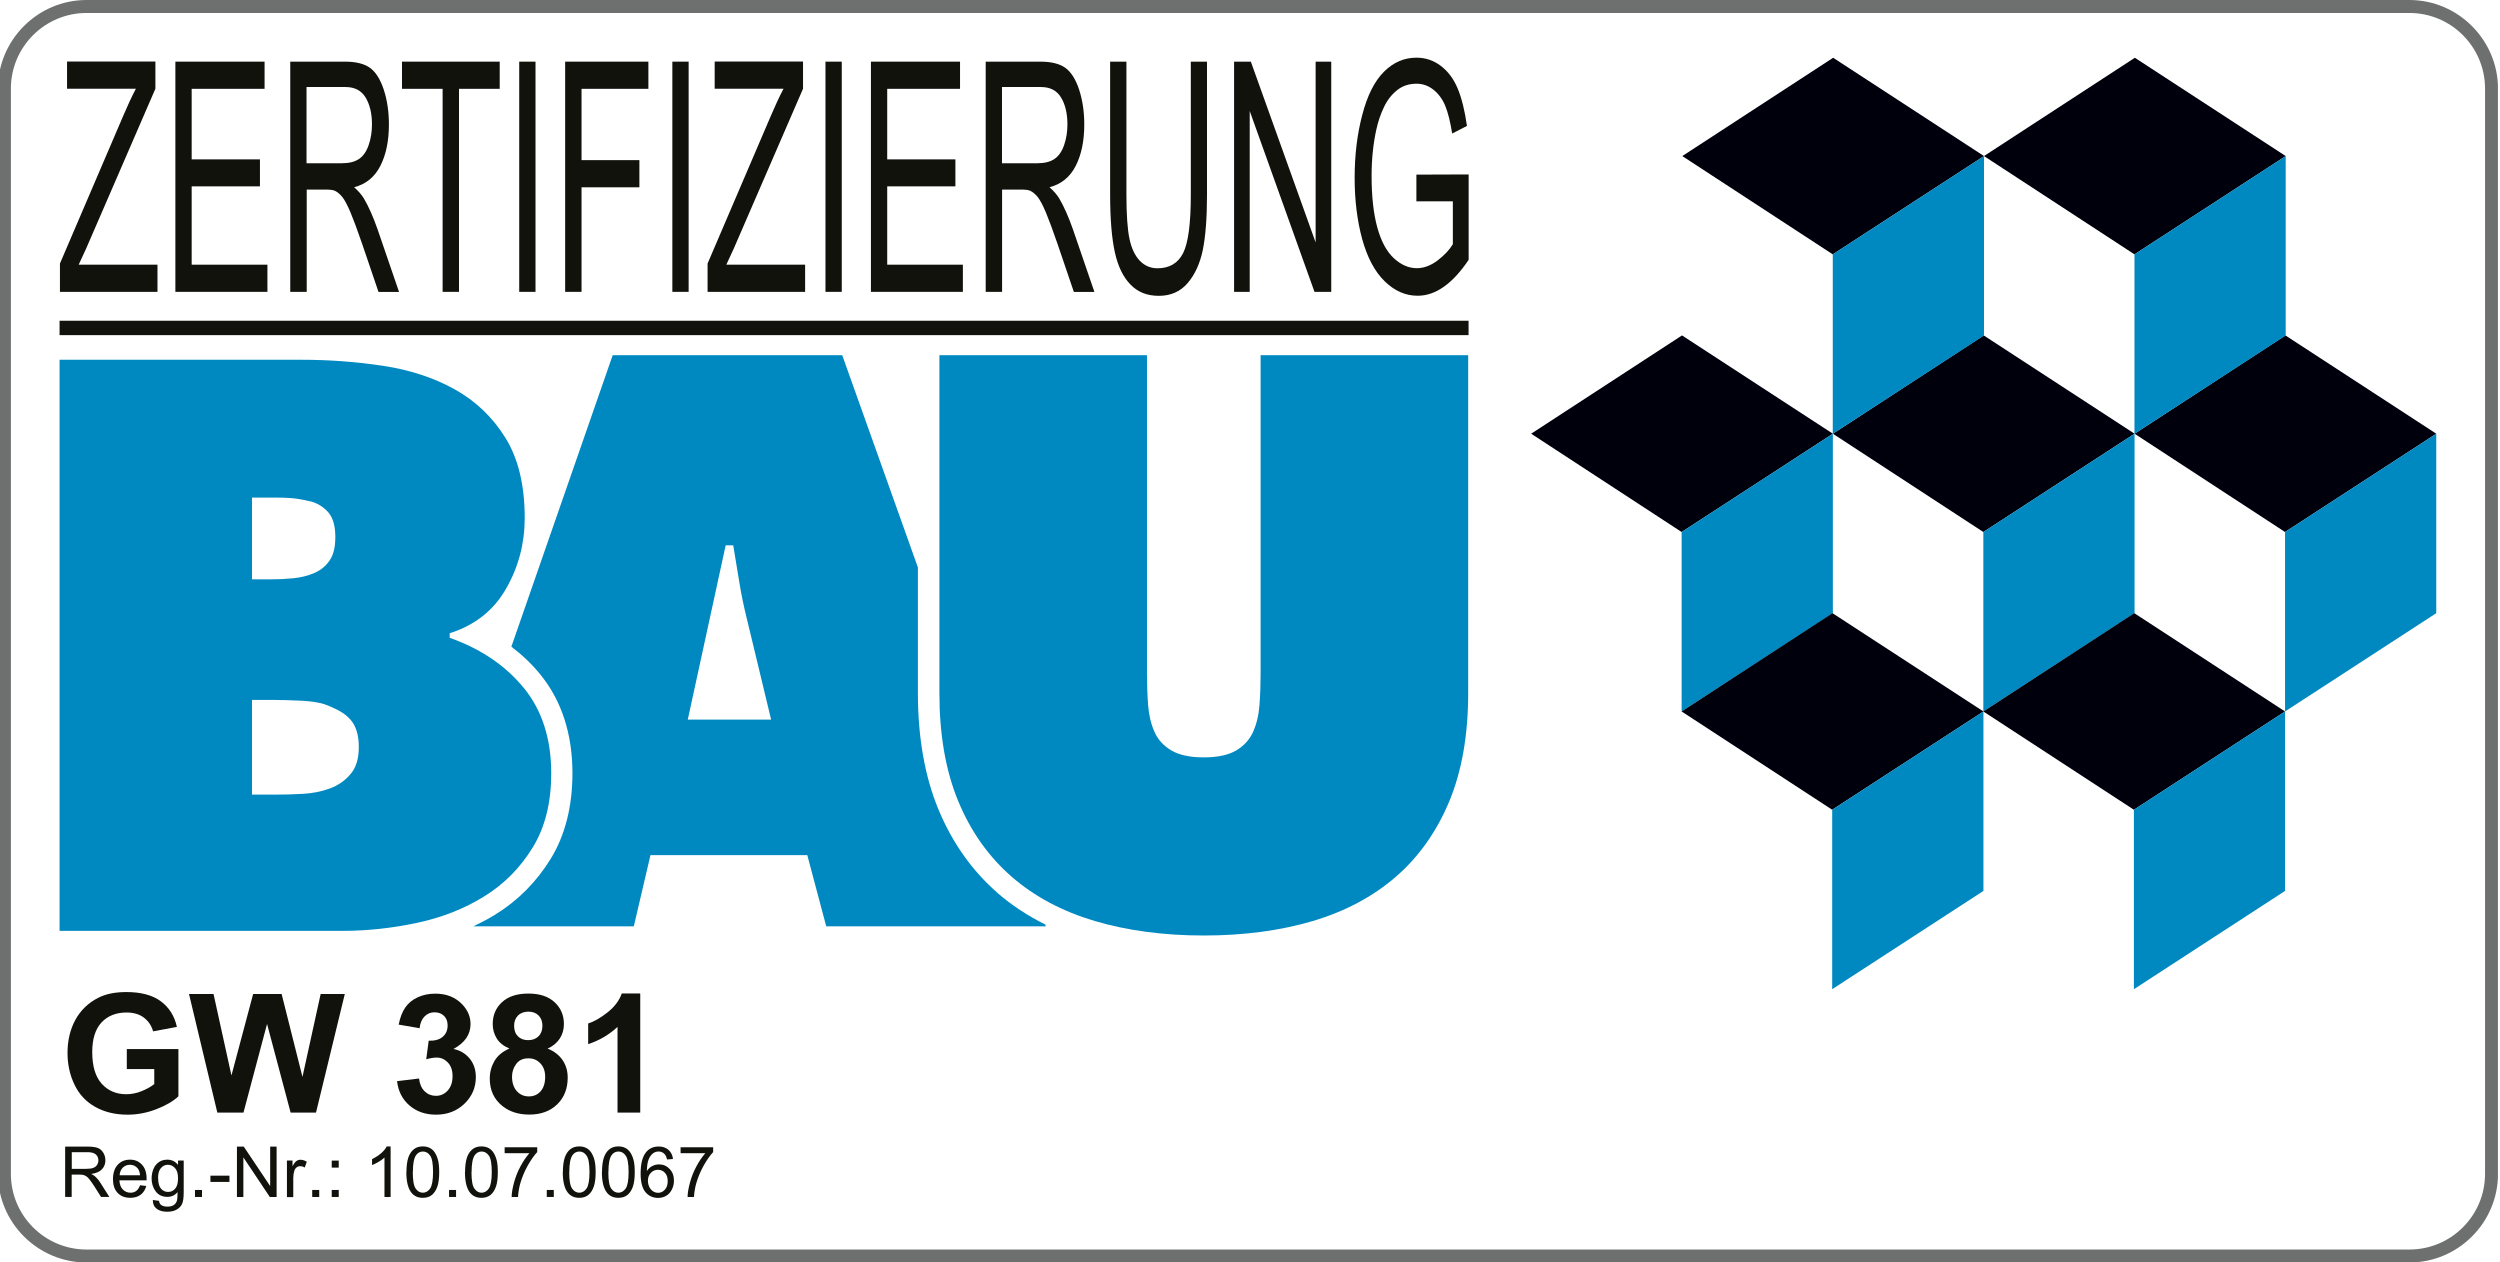 <?xml version="1.0" encoding="UTF-8"?>
<svg id="Ebene_1" data-name="Ebene 1" xmlns="http://www.w3.org/2000/svg" xmlns:xlink="http://www.w3.org/1999/xlink" viewBox="0 0 264 133.31">
  <defs>
    <style>
      .cls-1 {
        fill: #12120d;
      }

      .cls-1, .cls-2, .cls-3, .cls-4, .cls-5, .cls-6 {
        stroke-width: 0px;
      }

      .cls-7 {
        clip-path: url(#clippath);
      }

      .cls-2 {
        fill: none;
      }

      .cls-3, .cls-4 {
        fill: #0089c1;
      }

      .cls-4, .cls-6 {
        fill-rule: evenodd;
      }

      .cls-5 {
        fill: #6e706f;
      }

      .cls-6 {
        fill: #00000d;
      }
    </style>
    <clipPath id="clippath">
      <rect class="cls-2" x="-.22" y="0" width="264" height="133.31"/>
    </clipPath>
  </defs>
  <g class="cls-7">
    <path class="cls-1" d="M6.33,30.82v-2.99l6.67-15.57c.47-1.11.92-2.07,1.35-2.89h-7.27v-2.87h9.33v2.87l-7.31,16.87-.79,1.71h8.32v2.87H6.33Z"/>
    <polygon class="cls-1" points="18.52 30.82 18.52 6.51 27.94 6.51 27.94 9.38 20.24 9.38 20.24 16.83 27.45 16.83 27.45 19.68 20.24 19.68 20.24 27.95 28.24 27.95 28.24 30.82 18.52 30.82"/>
    <path class="cls-1" d="M30.65,30.82V6.51h5.78c1.16,0,2.04.22,2.65.66.6.44,1.09,1.21,1.45,2.31.36,1.11.54,2.33.54,3.67,0,1.72-.3,3.18-.9,4.36-.6,1.18-1.52,1.94-2.77,2.26.46.41.8.81,1.04,1.21.5.86.98,1.94,1.43,3.23l2.27,6.62h-2.17l-1.72-5.06c-.5-1.46-.92-2.58-1.24-3.35-.33-.77-.62-1.32-.87-1.63-.26-.31-.52-.52-.79-.65-.19-.08-.51-.12-.96-.12h-2v10.8h-1.72ZM32.37,17.24h3.7c.79,0,1.4-.15,1.85-.46.44-.3.78-.79,1.01-1.46.23-.67.35-1.39.35-2.18,0-1.15-.22-2.09-.67-2.84-.45-.74-1.15-1.11-2.12-1.11h-4.12v8.04Z"/>
    <polygon class="cls-1" points="46.74 30.82 46.74 9.38 42.45 9.38 42.45 6.51 52.77 6.51 52.77 9.38 48.47 9.38 48.47 30.82 46.74 30.82"/>
    <rect class="cls-1" x="54.83" y="6.51" width="1.72" height="24.31"/>
    <polygon class="cls-1" points="59.68 30.82 59.68 6.51 68.47 6.51 68.47 9.38 61.41 9.38 61.41 16.91 67.52 16.91 67.52 19.78 61.41 19.78 61.41 30.82 59.68 30.82"/>
    <rect class="cls-1" x="71" y="6.51" width="1.72" height="24.31"/>
    <path class="cls-1" d="M74.72,30.82v-2.99l6.67-15.57c.47-1.11.92-2.07,1.35-2.89h-7.27v-2.87h9.33v2.87l-7.31,16.87-.79,1.71h8.32v2.87h-10.3Z"/>
    <rect class="cls-1" x="87.17" y="6.51" width="1.72" height="24.31"/>
    <polygon class="cls-1" points="91.97 30.82 91.97 6.51 101.38 6.51 101.38 9.38 93.69 9.38 93.69 16.83 100.89 16.83 100.89 19.68 93.69 19.68 93.69 27.95 101.68 27.95 101.68 30.82 91.97 30.82"/>
    <path class="cls-1" d="M104.09,30.82V6.51h5.77c1.16,0,2.04.22,2.65.66.6.44,1.09,1.21,1.45,2.31.36,1.11.54,2.33.54,3.67,0,1.72-.3,3.18-.9,4.36-.6,1.18-1.52,1.94-2.77,2.26.46.41.8.81,1.04,1.21.5.86.98,1.94,1.43,3.23l2.27,6.62h-2.17l-1.72-5.06c-.5-1.46-.92-2.58-1.24-3.35-.33-.77-.62-1.32-.87-1.63-.26-.31-.52-.52-.79-.65-.19-.08-.51-.12-.96-.12h-2v10.8h-1.72ZM105.81,17.24h3.7c.79,0,1.4-.15,1.85-.46.44-.3.78-.79,1.01-1.46.23-.67.35-1.39.35-2.18,0-1.15-.22-2.09-.67-2.84-.45-.74-1.15-1.11-2.12-1.11h-4.12v8.04Z"/>
    <path class="cls-1" d="M125.74,6.51h1.72v14.05c0,2.44-.15,4.38-.44,5.82-.3,1.44-.83,2.61-1.6,3.51-.77.9-1.79,1.35-3.04,1.35s-2.22-.39-2.99-1.18c-.78-.79-1.33-1.92-1.66-3.41-.33-1.49-.5-3.52-.5-6.1V6.51h1.72v14.03c0,2.11.11,3.67.32,4.67.21,1,.57,1.77,1.08,2.31.51.54,1.14.81,1.88.81,1.27,0,2.17-.54,2.71-1.61.54-1.07.81-3.13.81-6.19V6.51Z"/>
    <polygon class="cls-1" points="130.32 30.82 130.32 6.51 132.09 6.51 138.93 25.6 138.93 6.51 140.58 6.51 140.58 30.82 138.81 30.82 131.97 11.72 131.97 30.82 130.32 30.82"/>
    <path class="cls-1" d="M149.57,21.29v-2.85l5.52-.02v9.02c-.85,1.26-1.72,2.21-2.62,2.84-.9.64-1.82.95-2.77.95-1.28,0-2.44-.51-3.48-1.53-1.05-1.02-1.83-2.5-2.37-4.44-.53-1.94-.8-4.1-.8-6.48s.26-4.58.8-6.63c.53-2.05,1.29-3.57,2.29-4.57,1-1,2.14-1.49,3.44-1.49.94,0,1.79.28,2.55.85.76.57,1.36,1.36,1.79,2.38.43,1.02.76,2.35.99,3.98l-1.56.8c-.2-1.24-.44-2.21-.73-2.92-.29-.71-.71-1.27-1.24-1.7-.54-.43-1.14-.64-1.79-.64-.79,0-1.47.22-2.04.67-.57.45-1.04,1.04-1.39,1.77-.35.73-.63,1.53-.82,2.4-.33,1.5-.5,3.13-.5,4.89,0,2.17.2,3.98.6,5.44.4,1.46.98,2.54,1.74,3.25.77.71,1.58,1.06,2.43,1.06.75,0,1.47-.27,2.19-.81.71-.54,1.25-1.11,1.62-1.72v-4.53h-3.83Z"/>
    <rect class="cls-1" x="6.29" y="33.87" width="148.79" height="1.52"/>
    <path class="cls-3" d="M55.33,72.67c-1.92-2.37-4.53-4.14-7.84-5.32v-.48c2.67-.85,4.65-2.42,5.96-4.72,1.31-2.29,1.96-4.77,1.96-7.44,0-3.47-.68-6.29-2.04-8.48-1.36-2.19-3.15-3.89-5.36-5.12-2.21-1.23-4.73-2.05-7.56-2.48-2.83-.43-5.71-.64-8.64-.64H6.29v60.31h29.84c2.61,0,5.24-.28,7.88-.84,2.64-.56,5.01-1.49,7.12-2.8,2.11-1.3,3.81-3.02,5.12-5.16,1.31-2.13,1.96-4.74,1.96-7.84,0-3.63-.96-6.63-2.88-9M26.61,52.55h1.52c.8,0,1.45-.02,2.48.04,1.03.06,2.36.4,2.36.4.72.24,1.31.64,1.76,1.19.45.56.68,1.4.68,2.52s-.2,1.89-.6,2.48c-.4.59-.93,1.03-1.6,1.32-.67.29-1.4.48-2.2.56-.8.08-1.6.12-2.4.12h-2v-8.64ZM37.01,81.75c-.59.7-1.32,1.2-2.2,1.52-.88.32-1.83.51-2.84.56-1.01.06-1.97.08-2.88.08h-2.48v-10h2.16c.85,0,1.81.03,2.88.08,0,0,1.89.03,3,.52,1.12.48,1.7.78,2.32,1.44.61.67.92,1.64.92,2.92s-.29,2.19-.88,2.88"/>
    <path class="cls-3" d="M155.04,37.51v35.68c0,4.42-.67,8.24-2,11.44-1.34,3.2-3.21,5.85-5.64,7.96-2.43,2.1-5.36,3.66-8.8,4.68-3.44,1.01-7.27,1.52-11.48,1.52s-8.04-.51-11.48-1.52c-3.44-1.02-6.37-2.57-8.8-4.68-2.43-2.11-4.31-4.76-5.64-7.96-1.33-3.2-2-7.01-2-11.44v-35.68h21.92v33.59c0,1.18.04,2.29.12,3.36.08,1.07.31,2.01.68,2.84.37.83.97,1.48,1.8,1.96.83.48,1.96.72,3.4.72s2.57-.24,3.4-.72c.82-.48,1.42-1.13,1.8-1.96.37-.83.6-1.77.68-2.84.08-1.07.12-2.19.12-3.36v-33.59h21.92Z"/>
    <path class="cls-3" d="M105.35,94.3c-2.68-2.33-4.78-5.29-6.24-8.8-1.44-3.46-2.18-7.6-2.18-12.31v-13.27l-7.99-22.41h-24.24l-10.7,30.78c1.15.87,2.18,1.85,3.07,2.95,2.25,2.77,3.38,6.28,3.38,10.42,0,3.5-.77,6.54-2.29,9.02-1.49,2.43-3.46,4.42-5.86,5.9-.74.46-1.52.86-2.31,1.24h16.94l1.76-7.52h16.56l2,7.52h23.19l-.07-.2c-1.85-.92-3.54-2.03-5.04-3.33M72.63,75.99l4-18.4h.8c.21,1.28.43,2.57.64,3.88.21,1.31.48,2.6.8,3.88l2.56,10.64h-8.8Z"/>
    <polygon class="cls-6" points="193.55 45.8 177.58 56.18 161.69 45.8 177.62 35.42 193.55 45.8"/>
    <polygon class="cls-4" points="193.55 45.8 177.58 56.18 177.58 75.13 193.55 64.75 193.55 45.8"/>
    <polygon class="cls-6" points="225.41 45.8 209.44 56.18 193.55 45.8 209.48 35.42 225.41 45.8"/>
    <polygon class="cls-4" points="225.41 45.8 209.44 56.18 209.44 75.13 225.41 64.75 225.41 45.8"/>
    <polygon class="cls-6" points="257.27 45.8 241.3 56.18 225.41 45.8 241.34 35.42 257.27 45.8"/>
    <polygon class="cls-4" points="257.27 45.8 241.3 56.18 241.3 75.13 257.27 64.75 257.27 45.8"/>
    <polygon class="cls-6" points="209.51 16.48 193.54 26.86 177.65 16.48 193.58 6.1 209.51 16.48"/>
    <polygon class="cls-4" points="209.51 16.48 193.54 26.86 193.54 45.81 209.51 35.43 209.51 16.48"/>
    <polygon class="cls-6" points="241.37 16.48 225.4 26.86 209.51 16.48 225.44 6.1 241.37 16.48"/>
    <polygon class="cls-4" points="241.37 16.48 225.4 26.86 225.4 45.81 241.37 35.43 241.37 16.48"/>
    <polygon class="cls-6" points="209.45 75.13 193.48 85.51 177.58 75.13 193.51 64.75 209.45 75.13"/>
    <polygon class="cls-4" points="209.45 75.13 193.48 85.51 193.48 104.46 209.45 94.08 209.45 75.13"/>
    <polygon class="cls-6" points="241.3 75.13 225.34 85.51 209.44 75.13 225.38 64.75 241.3 75.13"/>
    <polygon class="cls-4" points="241.3 75.13 225.34 85.51 225.34 104.46 241.3 94.08 241.3 75.13"/>
    <path class="cls-5" d="M254.43,1.37c4.41,0,7.99,3.58,7.99,7.99v114.6c0,4.41-3.58,7.99-7.99,7.99H9.14c-4.41,0-7.99-3.58-7.99-7.99V9.36C1.15,4.95,4.74,1.37,9.14,1.37h245.29M254.43,0H9.14C3.99,0-.22,4.21-.22,9.36v114.6c0,5.15,4.21,9.36,9.36,9.36h245.29c5.15,0,9.36-4.21,9.36-9.36V9.36C263.78,4.21,259.57,0,254.43,0"/>
  </g>
  <g>
    <path class="cls-1" d="M13.39,112.89v-2.11h5.45v4.99c-.53.51-1.3.96-2.3,1.35-1,.39-2.02.59-3.05.59-1.31,0-2.45-.27-3.43-.82s-1.71-1.33-2.2-2.36-.73-2.13-.73-3.34c0-1.3.27-2.46.82-3.48.55-1.01,1.35-1.79,2.4-2.33.8-.42,1.8-.62,3-.62,1.55,0,2.77.33,3.64.98.87.65,1.44,1.55,1.69,2.7l-2.51.47c-.18-.62-.51-1.1-.99-1.46s-1.1-.53-1.82-.53c-1.1,0-1.98.35-2.64,1.05-.65.7-.98,1.74-.98,3.12,0,1.49.33,2.6.99,3.34.66.74,1.53,1.12,2.6,1.12.53,0,1.06-.1,1.59-.31.53-.21.99-.46,1.37-.76v-1.59h-2.9Z"/>
    <path class="cls-1" d="M22.95,117.49l-2.99-12.52h2.59l1.89,8.6,2.29-8.6h3.01l2.2,8.75,1.92-8.75h2.55l-3.04,12.52h-2.68l-2.49-9.36-2.49,9.36h-2.74Z"/>
    <path class="cls-1" d="M41.93,114.17l2.32-.28c.07.59.27,1.04.6,1.36.32.31.72.47,1.18.47.5,0,.91-.19,1.25-.56.34-.38.51-.88.51-1.52,0-.6-.16-1.08-.49-1.43s-.72-.53-1.19-.53c-.31,0-.67.06-1.1.18l.26-1.96c.65.02,1.15-.12,1.49-.42.34-.3.51-.7.51-1.19,0-.42-.12-.76-.38-1.01-.25-.25-.58-.38-1-.38s-.76.14-1.05.43c-.29.29-.47.7-.53,1.25l-2.21-.38c.15-.76.39-1.36.7-1.81.31-.45.74-.81,1.3-1.07s1.18-.39,1.87-.39c1.18,0,2.12.38,2.84,1.13.59.62.88,1.31.88,2.08,0,1.1-.6,1.98-1.8,2.63.72.15,1.29.5,1.72,1.03.43.54.64,1.18.64,1.94,0,1.1-.4,2.04-1.2,2.81-.8.77-1.8,1.16-3,1.16-1.13,0-2.07-.33-2.82-.98-.75-.65-1.18-1.51-1.3-2.56Z"/>
    <path class="cls-1" d="M53.8,110.73c-.62-.26-1.07-.62-1.35-1.08-.28-.46-.42-.96-.42-1.51,0-.93.33-1.71.98-2.31s1.58-.91,2.78-.91,2.11.3,2.77.91.99,1.38.99,2.31c0,.58-.15,1.1-.45,1.55-.3.45-.73.8-1.27,1.04.69.28,1.22.69,1.58,1.22s.54,1.15.54,1.85c0,1.16-.37,2.1-1.11,2.82-.74.72-1.72,1.08-2.94,1.08-1.14,0-2.09-.3-2.84-.9-.89-.71-1.34-1.67-1.34-2.9,0-.68.17-1.3.5-1.87.34-.57.87-1,1.59-1.31ZM54.07,113.68c0,.66.17,1.17.51,1.55.34.37.76.55,1.27.55s.91-.18,1.23-.53c.32-.36.49-.87.49-1.54,0-.59-.17-1.06-.5-1.41-.33-.36-.75-.54-1.26-.54-.59,0-1.02.2-1.31.61-.29.4-.43.84-.43,1.32ZM54.29,108.32c0,.48.14.85.41,1.12.27.27.63.4,1.08.4s.82-.14,1.09-.41c.27-.27.41-.64.41-1.12,0-.45-.14-.81-.41-1.08-.27-.27-.63-.4-1.07-.4s-.83.14-1.1.41c-.27.27-.41.64-.41,1.08Z"/>
    <path class="cls-1" d="M67.61,117.49h-2.4v-9.05c-.88.82-1.91,1.43-3.1,1.82v-2.18c.63-.2,1.31-.59,2.04-1.17.73-.57,1.24-1.24,1.51-2h1.95v12.57Z"/>
  </g>
  <g>
    <path class="cls-1" d="M6.88,126.4v-5.32h2.36c.47,0,.83.05,1.08.14.25.1.44.26.59.51s.22.51.22.8c0,.38-.12.69-.37.95-.24.26-.62.42-1.13.49.19.09.33.18.42.27.21.19.4.42.58.71l.92,1.45h-.88l-.7-1.11c-.21-.32-.38-.56-.51-.73-.13-.17-.25-.29-.36-.35-.1-.07-.21-.11-.32-.14-.08-.02-.21-.03-.39-.03h-.82v2.36h-.7ZM7.58,123.43h1.51c.32,0,.57-.03.75-.1.18-.07.32-.17.41-.32.09-.15.14-.3.14-.48,0-.25-.09-.46-.27-.62-.18-.16-.47-.24-.86-.24h-1.68v1.76Z"/>
    <path class="cls-1" d="M14.78,125.16l.67.08c-.11.39-.3.7-.59.92-.29.22-.66.33-1.1.33-.56,0-1.01-.17-1.34-.52-.33-.35-.49-.83-.49-1.46s.17-1.15.5-1.51.77-.54,1.3-.54.93.18,1.26.53c.33.35.49.84.49,1.48,0,.04,0,.1,0,.17h-2.87c.02.42.14.75.36.97.22.22.48.34.81.34.24,0,.44-.06.61-.19.17-.13.3-.33.4-.6ZM12.64,124.11h2.15c-.03-.32-.11-.57-.25-.73-.21-.25-.48-.38-.81-.38-.3,0-.55.1-.76.3-.2.2-.32.47-.34.81Z"/>
    <path class="cls-1" d="M16.16,126.72l.63.09c.03.2.1.34.22.43.16.12.38.18.66.18.3,0,.54-.06.7-.18s.28-.29.33-.51c.03-.13.05-.41.05-.84-.29.34-.64.5-1.07.5-.53,0-.94-.19-1.23-.57-.29-.38-.44-.84-.44-1.37,0-.37.07-.71.2-1.02.13-.31.33-.55.58-.72.25-.17.55-.25.89-.25.45,0,.83.19,1.12.55v-.46h.6v3.33c0,.6-.06,1.03-.18,1.27-.12.25-.32.45-.58.59-.27.15-.59.22-.98.22-.46,0-.83-.1-1.11-.31-.28-.21-.42-.52-.41-.93ZM16.7,124.41c0,.51.1.88.3,1.11s.45.35.75.35.55-.12.75-.35.3-.59.3-1.09-.1-.83-.31-1.07c-.21-.24-.46-.36-.76-.36s-.54.12-.74.35-.3.59-.3,1.05Z"/>
    <path class="cls-1" d="M20.59,126.4v-.74h.74v.74h-.74Z"/>
    <path class="cls-1" d="M22.22,124.81v-.66h2.01v.66h-2.01Z"/>
    <path class="cls-1" d="M25.02,126.4v-5.32h.72l2.79,4.17v-4.17h.68v5.32h-.72l-2.79-4.18v4.18h-.67Z"/>
    <path class="cls-1" d="M30.3,126.4v-3.85h.59v.59c.15-.27.29-.45.42-.54.13-.09.27-.13.42-.13.22,0,.44.07.67.21l-.22.61c-.16-.1-.32-.14-.48-.14-.14,0-.27.04-.38.13s-.2.2-.24.36c-.07.23-.11.49-.11.76v2.02h-.65Z"/>
    <path class="cls-1" d="M32.97,126.4v-.74h.74v.74h-.74Z"/>
    <path class="cls-1" d="M35.03,123.3v-.74h.74v.74h-.74ZM35.03,126.4v-.74h.74v.74h-.74Z"/>
  </g>
  <g>
    <path class="cls-1" d="M41.25,126.4h-.65v-4.16c-.16.15-.36.3-.62.45-.25.15-.48.26-.69.34v-.63c.36-.17.68-.38.96-.62.27-.24.47-.48.58-.71h.42v5.34Z"/>
    <path class="cls-1" d="M42.92,123.78c0-.63.07-1.13.19-1.52.13-.38.32-.68.58-.89.25-.21.58-.31.96-.31.28,0,.54.06.75.17s.39.28.53.5.25.48.33.79c.08.31.12.73.12,1.26,0,.62-.06,1.13-.19,1.51-.13.38-.32.68-.57.89-.26.21-.58.31-.97.31-.51,0-.92-.18-1.21-.55-.35-.44-.53-1.16-.53-2.16ZM43.59,123.78c0,.87.1,1.45.31,1.74.2.29.46.43.76.43s.55-.15.76-.44c.2-.29.31-.87.31-1.74s-.1-1.46-.31-1.74c-.2-.29-.46-.43-.76-.43s-.54.13-.72.38c-.23.32-.34.92-.34,1.79Z"/>
    <path class="cls-1" d="M47.42,126.4v-.74h.74v.74h-.74Z"/>
    <path class="cls-1" d="M49.11,123.78c0-.63.07-1.13.19-1.52.13-.38.32-.68.58-.89.25-.21.58-.31.96-.31.28,0,.54.06.75.17s.39.28.53.5.25.48.33.79c.08.31.12.73.12,1.26,0,.62-.06,1.13-.19,1.51-.13.38-.32.68-.57.89-.26.21-.58.31-.97.31-.51,0-.92-.18-1.21-.55-.35-.44-.53-1.16-.53-2.16ZM49.79,123.78c0,.87.1,1.45.31,1.74.2.29.46.43.76.43s.55-.15.76-.44c.2-.29.31-.87.31-1.74s-.1-1.46-.31-1.74c-.2-.29-.46-.43-.76-.43s-.54.13-.72.38c-.23.32-.34.92-.34,1.79Z"/>
    <path class="cls-1" d="M53.29,121.78v-.63h3.44v.51c-.34.36-.67.84-1.01,1.44-.33.6-.59,1.21-.77,1.84-.13.44-.21.93-.25,1.46h-.67c0-.42.09-.92.25-1.52.16-.59.38-1.16.68-1.71.29-.55.61-1.01.94-1.39h-2.6Z"/>
    <path class="cls-1" d="M57.74,126.4v-.74h.74v.74h-.74Z"/>
    <path class="cls-1" d="M59.44,123.78c0-.63.07-1.13.19-1.52.13-.38.32-.68.58-.89.25-.21.58-.31.96-.31.28,0,.54.06.75.17s.39.28.53.5.25.48.33.79c.08.31.12.73.12,1.26,0,.62-.06,1.13-.19,1.51-.13.38-.32.68-.57.89-.26.21-.58.31-.97.31-.51,0-.92-.18-1.21-.55-.35-.44-.53-1.16-.53-2.16ZM60.11,123.78c0,.87.1,1.45.31,1.74.2.29.46.43.76.43s.55-.15.76-.44c.2-.29.31-.87.31-1.74s-.1-1.46-.31-1.74c-.2-.29-.46-.43-.76-.43s-.54.13-.72.38c-.23.32-.34.92-.34,1.79Z"/>
    <path class="cls-1" d="M63.57,123.78c0-.63.07-1.13.19-1.52.13-.38.32-.68.58-.89.25-.21.58-.31.96-.31.28,0,.54.06.75.17s.39.28.53.5.25.48.33.79c.08.31.12.73.12,1.26,0,.62-.06,1.13-.19,1.51-.13.38-.32.68-.57.89-.26.21-.58.31-.97.31-.51,0-.92-.18-1.21-.55-.35-.44-.53-1.16-.53-2.16ZM64.24,123.78c0,.87.1,1.45.31,1.74.2.29.46.43.76.43s.55-.15.76-.44c.2-.29.31-.87.31-1.74s-.1-1.46-.31-1.74c-.2-.29-.46-.43-.76-.43s-.54.13-.72.38c-.23.32-.34.92-.34,1.79Z"/>
  </g>
  <path class="cls-1" d="M71.09,122.39l-.65.05c-.06-.26-.14-.44-.25-.56-.18-.19-.39-.28-.65-.28-.21,0-.39.06-.55.17-.21.15-.37.37-.49.66-.12.29-.18.7-.19,1.23.16-.24.35-.42.58-.53.23-.12.47-.17.71-.17.44,0,.81.16,1.11.48.31.32.46.73.46,1.24,0,.33-.07.64-.22.93-.14.29-.34.51-.59.66-.25.15-.54.23-.86.23-.54,0-.99-.2-1.33-.6-.34-.4-.52-1.06-.52-1.98,0-1.03.19-1.77.57-2.24.33-.41.78-.61,1.34-.61.42,0,.76.12,1.03.35.27.24.43.56.48.97ZM68.42,124.68c0,.23.05.44.14.65.1.2.23.36.4.47s.35.16.54.16c.28,0,.51-.11.71-.33.2-.22.3-.52.3-.91s-.1-.66-.29-.87-.44-.32-.74-.32-.55.11-.75.32-.31.49-.31.83Z"/>
  <path class="cls-1" d="M71.87,121.78v-.63h3.44v.51c-.34.36-.67.84-1.01,1.44-.33.6-.59,1.21-.77,1.84-.13.44-.21.93-.25,1.46h-.67c0-.42.09-.92.25-1.52.16-.59.38-1.16.68-1.71.29-.55.61-1.01.94-1.39h-2.6Z"/>
</svg>